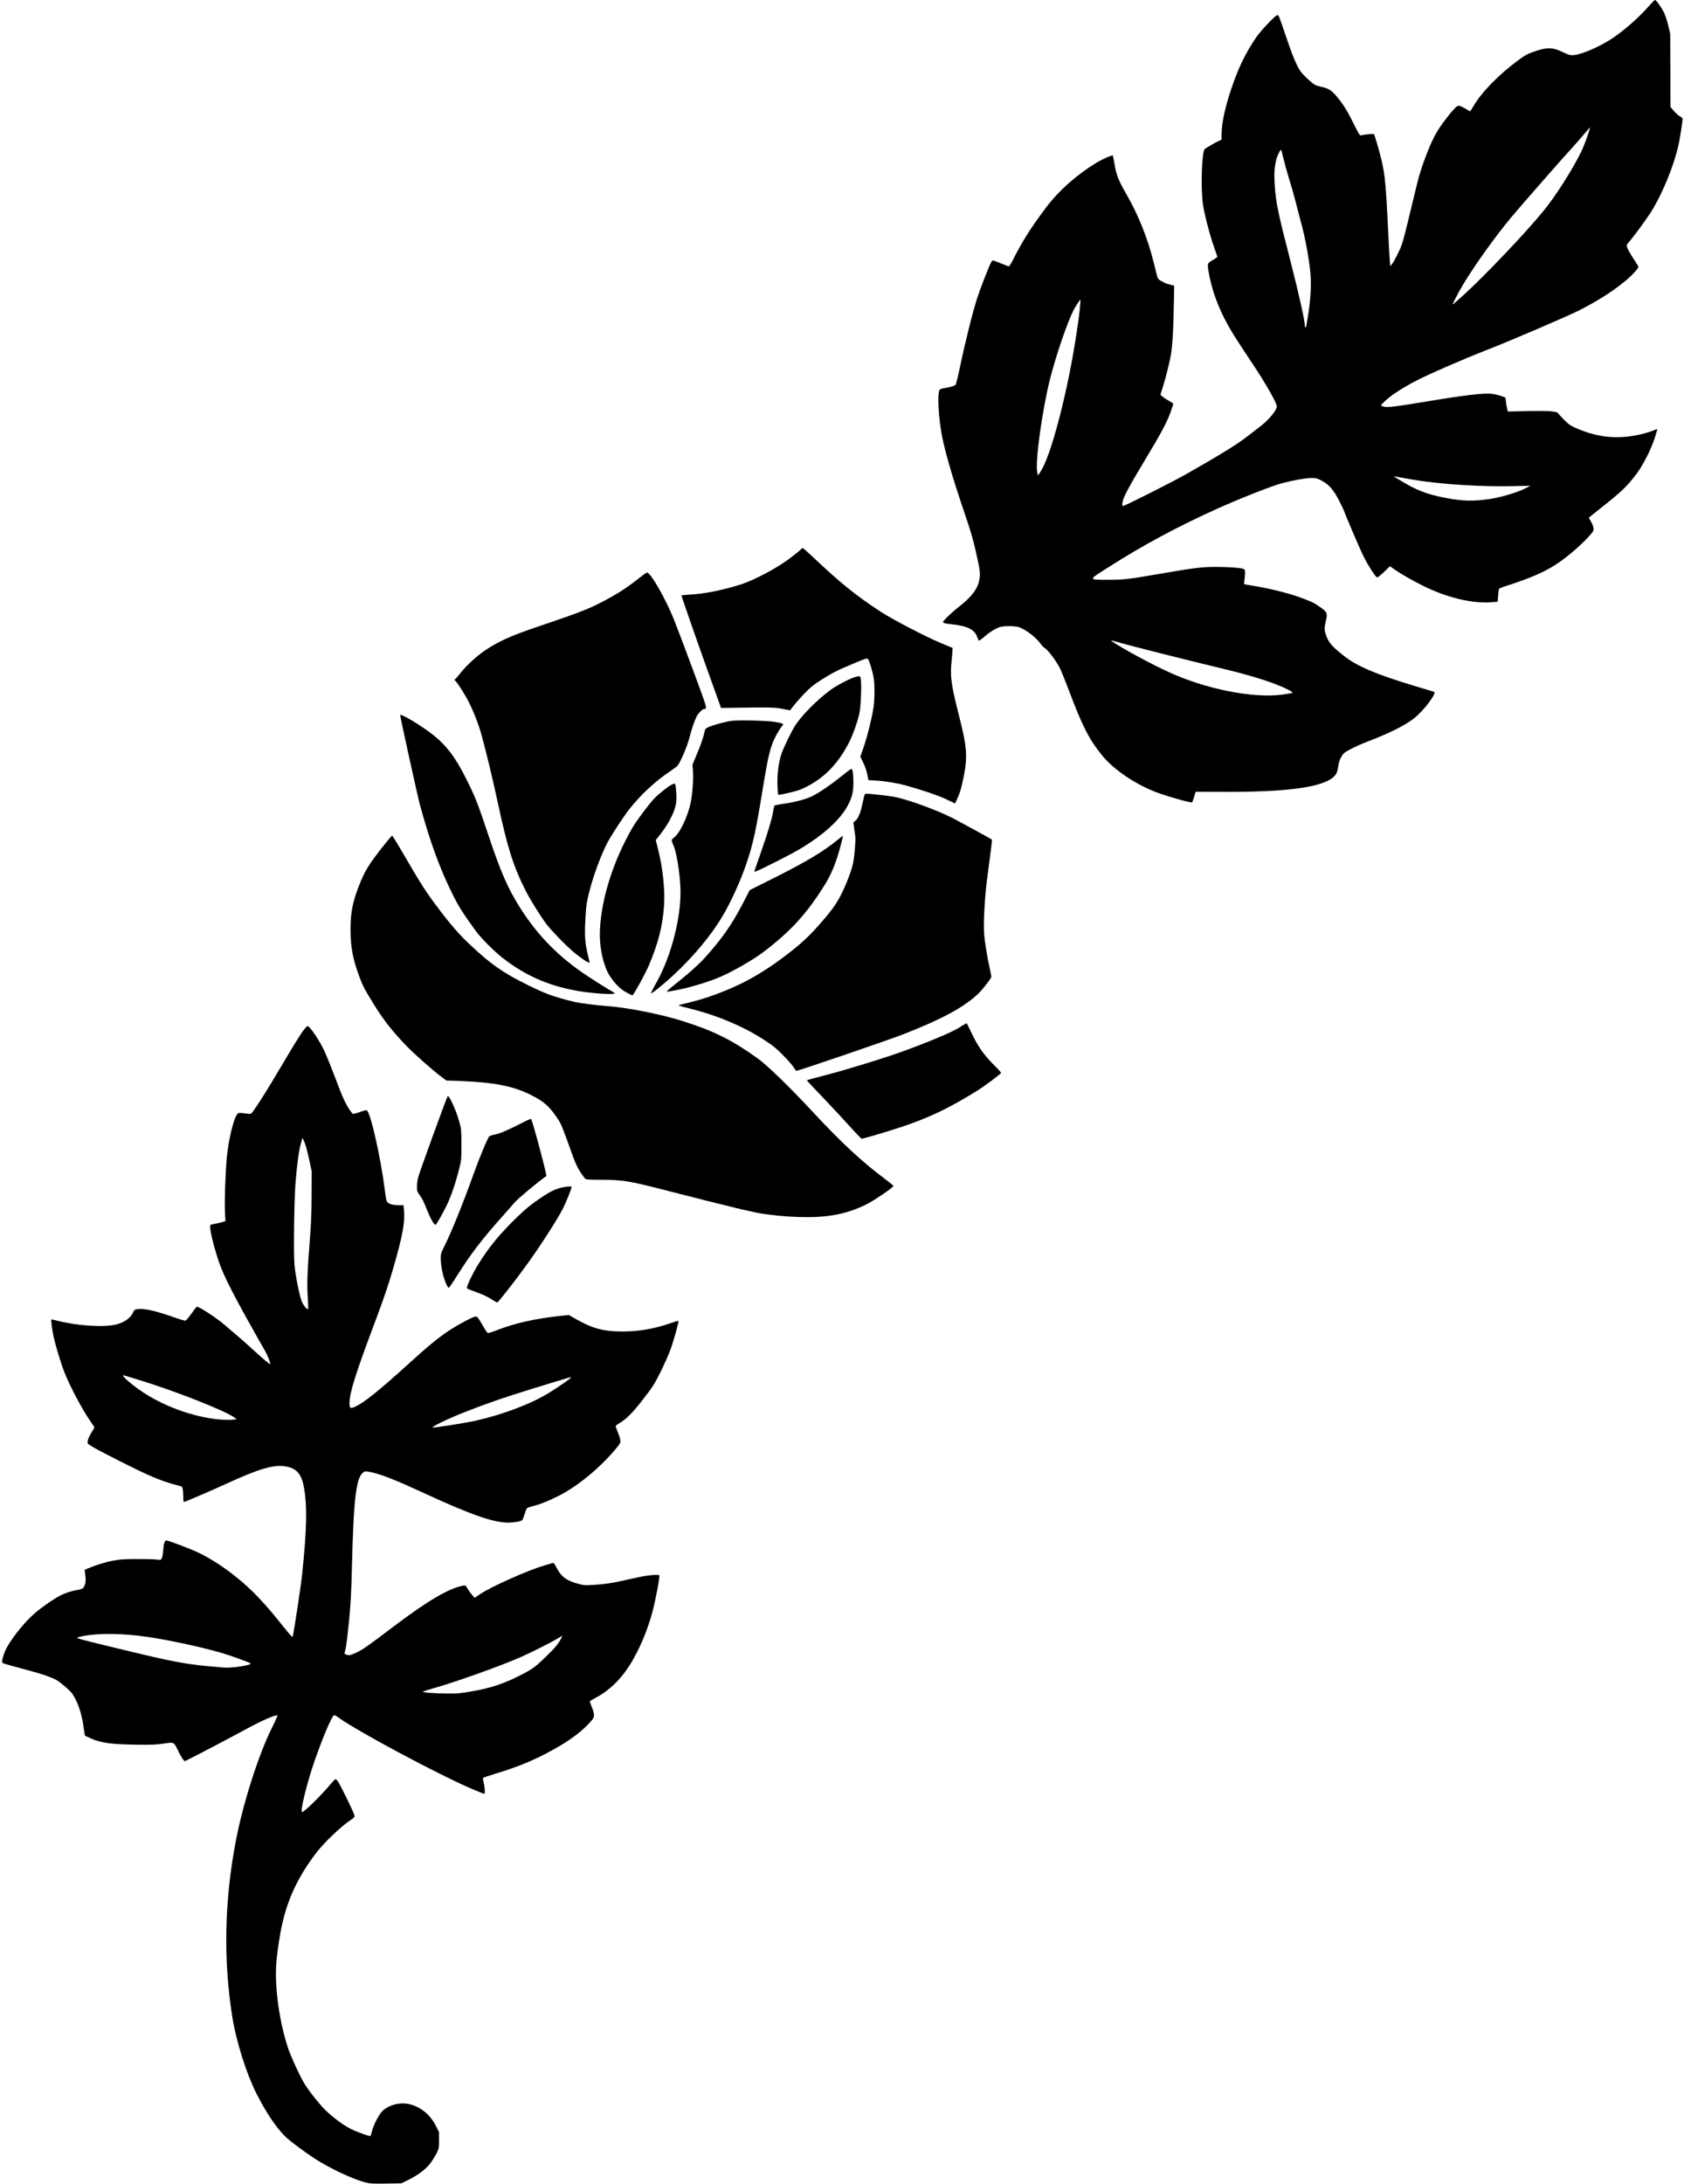 <?xml version="1.0" standalone="no"?>
<!DOCTYPE svg PUBLIC "-//W3C//DTD SVG 20010904//EN"
 "http://www.w3.org/TR/2001/REC-SVG-20010904/DTD/svg10.dtd">
<svg version="1.0" xmlns="http://www.w3.org/2000/svg"
 width="2407pt" height="3120pt" viewBox="0 0 2407 3120"
 preserveAspectRatio="xMidYMid meet">
<g transform="translate(0,3120) scale(0.1,-0.1)"
fill="#000000" stroke="none">
<path d="M23561 31105 c-152 -172 -378 -367 -547 -473 -178 -111 -403 -207
-511 -218 -58 -6 -66 -4 -164 41 -141 66 -209 71 -359 25 -132 -41 -175 -63
-280 -141 -279 -206 -522 -455 -640 -656 -23 -40 -44 -73 -47 -73 -2 0 -35 18
-72 40 -37 22 -78 40 -91 40 -27 0 -78 -52 -184 -190 -138 -179 -199 -296
-308 -590 -43 -114 -82 -245 -113 -375 -26 -110 -82 -342 -125 -517 -73 -296
-82 -324 -139 -440 -33 -67 -71 -136 -85 -152 l-24 -29 -6 59 c-3 33 -13 199
-21 369 -42 868 -49 925 -157 1305 -23 80 -45 149 -49 154 -7 7 -145 -7 -189
-19 -11 -4 -30 25 -69 103 -122 248 -181 344 -284 464 -66 77 -109 104 -197
124 -41 9 -87 23 -102 30 -41 21 -162 132 -203 187 -59 77 -127 243 -240 582
-30 88 -61 177 -70 198 -14 34 -17 36 -38 26 -43 -22 -233 -226 -293 -314
-154 -229 -249 -423 -350 -720 -93 -273 -144 -508 -144 -668 l0 -73 -47 -22
c-27 -11 -77 -39 -113 -61 -36 -22 -71 -44 -78 -48 -44 -26 -62 -553 -28 -793
22 -147 96 -432 160 -614 25 -70 46 -132 46 -136 0 -5 -24 -21 -52 -38 -92
-51 -93 -55 -74 -169 52 -304 166 -594 355 -901 43 -70 166 -258 274 -419 186
-278 347 -561 347 -610 0 -56 -126 -205 -250 -296 -52 -39 -126 -96 -165 -127
-130 -106 -431 -291 -905 -558 -204 -114 -818 -423 -869 -438 -24 -6 -24 -6
-17 47 10 72 86 215 326 614 226 373 319 550 366 689 19 55 34 103 34 107 0 4
-26 22 -57 39 -32 17 -73 44 -92 60 l-35 30 37 117 c43 137 102 377 117 478
20 139 31 326 37 642 l6 321 -44 12 c-24 6 -53 14 -64 17 -11 3 -44 19 -72 35
-43 24 -54 36 -62 66 -6 20 -30 118 -55 217 -84 336 -216 665 -386 960 -117
204 -146 279 -174 454 -9 52 -18 96 -20 99 -10 9 -149 -52 -231 -101 -289
-176 -543 -402 -731 -652 -211 -281 -338 -482 -468 -743 -29 -57 -52 -92 -59
-89 -99 41 -219 87 -227 87 -5 0 -18 -17 -28 -37 -36 -72 -140 -338 -190 -488
-60 -177 -181 -660 -252 -1005 -28 -134 -56 -248 -63 -252 -18 -12 -106 -36
-159 -44 -26 -3 -54 -11 -63 -18 -34 -25 -29 -280 11 -559 35 -244 149 -644
342 -1212 85 -248 121 -371 160 -545 61 -272 66 -310 51 -397 -22 -134 -109
-250 -292 -392 -56 -43 -133 -112 -172 -152 -83 -86 -90 -79 110 -104 191 -24
285 -74 321 -173 10 -26 20 -51 24 -55 4 -5 37 18 73 50 73 65 155 117 219
141 57 21 227 21 286 0 99 -36 245 -149 306 -237 16 -23 44 -50 62 -62 45 -27
163 -186 212 -284 22 -44 74 -172 117 -285 203 -542 300 -733 490 -966 168
-206 491 -422 801 -534 168 -61 473 -145 484 -133 4 4 17 40 28 79 l22 71 452
-1 c957 -1 1448 81 1557 258 11 17 24 67 30 111 9 60 20 93 45 135 30 51 42
60 142 112 60 31 158 75 219 98 309 117 539 230 673 334 138 106 334 365 289
381 -6 3 -131 41 -277 84 -548 165 -826 283 -1010 429 -185 146 -228 199 -265
324 -17 59 -16 82 11 199 20 87 9 109 -88 176 -94 65 -107 71 -270 132 -164
61 -434 129 -653 166 -87 14 -161 27 -162 29 -2 1 2 40 8 86 12 99 7 126 -24
134 -61 15 -220 26 -384 26 -203 0 -321 -14 -813 -100 -448 -77 -494 -82 -722
-84 -154 -1 -210 2 -220 12 -18 18 -11 23 227 175 487 310 984 577 1553 833
318 143 783 326 917 360 182 46 337 74 415 74 70 0 85 -4 150 -37 103 -53 174
-134 254 -293 35 -69 67 -136 71 -150 14 -47 226 -542 267 -624 71 -144 181
-315 202 -316 10 0 55 36 101 80 l82 80 74 -52 c80 -56 242 -149 387 -222 339
-170 701 -260 978 -241 l101 7 6 81 c3 45 8 90 12 99 4 11 38 26 93 43 48 14
168 55 267 91 296 109 483 217 705 409 80 69 178 162 218 208 71 80 73 83 67
126 -3 24 -19 65 -35 91 -17 26 -30 49 -30 52 0 2 51 44 113 93 365 288 428
348 574 542 89 120 198 334 254 501 22 68 38 126 36 129 -3 2 -26 -5 -51 -16
-26 -11 -79 -29 -119 -40 -346 -94 -652 -74 -977 67 -93 40 -114 54 -181 121
-42 42 -80 84 -85 93 -17 32 -135 41 -440 35 l-282 -7 -10 43 c-6 23 -14 68
-17 99 l-7 57 -56 21 c-31 12 -90 26 -132 32 -106 16 -377 -15 -900 -102 -492
-82 -596 -94 -651 -80 -21 6 -39 14 -39 18 0 14 104 109 170 154 102 71 242
154 369 217 194 97 670 303 961 416 326 126 1144 477 1327 568 349 175 659
390 806 558 26 30 47 59 47 64 0 6 -34 62 -75 124 -41 62 -80 131 -86 152 -12
37 -11 40 25 81 70 83 210 271 293 396 169 253 350 690 417 1002 21 97 56 327
56 365 0 6 -17 21 -39 33 -21 12 -60 47 -87 78 l-48 56 -1 522 -2 521 -26 114
c-15 63 -42 148 -61 188 -37 76 -113 183 -131 183 -6 0 -48 -43 -94 -95z
m-847 -1774 c-27 -91 -83 -240 -115 -303 -130 -262 -364 -630 -538 -842 -246
-303 -823 -910 -1136 -1196 -85 -77 -156 -140 -160 -140 -9 0 72 157 148 285
159 267 464 693 696 970 148 176 719 828 846 965 48 52 128 143 178 203 50 59
92 107 93 107 2 0 -4 -22 -12 -49z m-4370 -393 c16 -68 52 -199 81 -293 30
-93 70 -234 90 -313 19 -78 58 -224 85 -325 56 -204 113 -516 130 -711 17
-201 0 -432 -57 -743 -8 -44 -23 -42 -23 2 0 64 -89 462 -195 875 -189 734
-218 870 -235 1126 -10 161 -6 239 21 359 11 50 56 145 69 145 3 0 19 -55 34
-122z m-2911 -2165 c-8 -82 -41 -312 -74 -513 -129 -778 -345 -1582 -484
-1795 l-39 -60 -10 45 c-32 144 67 869 180 1325 82 329 246 811 340 996 22 45
91 149 98 149 1 0 -4 -66 -11 -147z m4764 -2427 c399 -66 992 -104 1448 -92
l230 6 -68 -35 c-117 -61 -355 -132 -523 -156 -231 -33 -375 -29 -611 15 -279
53 -420 107 -670 259 -46 27 -83 51 -83 52 0 1 29 -3 64 -11 35 -7 131 -24
213 -38z m-4169 -2335 c152 -44 999 -257 1417 -357 324 -77 569 -148 765 -221
153 -57 278 -120 263 -132 -4 -4 -71 -16 -147 -26 -420 -55 -1098 81 -1626
325 -277 128 -653 332 -805 436 -28 20 -18 18 133 -25z"/>
<path d="M11434 23339 c-16 -17 -93 -78 -170 -135 -180 -132 -506 -303 -684
-357 -271 -84 -512 -131 -722 -143 -65 -3 -118 -9 -118 -12 0 -13 283 -823
424 -1212 l142 -395 80 1 c615 10 697 8 803 -15 57 -12 104 -21 105 -19 39 56
119 151 201 236 86 90 129 125 237 194 164 105 233 140 473 240 167 70 191 77
201 63 22 -29 72 -199 83 -278 14 -100 14 -261 0 -385 -14 -131 -89 -437 -146
-601 l-46 -133 41 -84 c26 -52 48 -116 58 -167 l17 -84 111 -6 c123 -7 295
-35 414 -67 205 -56 477 -147 562 -188 52 -26 108 -52 123 -59 l28 -13 39 85
c28 61 50 133 74 248 71 334 63 454 -64 952 -105 415 -121 533 -99 747 7 68
13 138 13 157 l1 34 -160 66 c-222 93 -691 336 -864 449 -358 233 -576 409
-984 795 -68 64 -129 117 -134 117 -5 0 -22 -14 -39 -31z"/>
<path d="M9140 22944 c-142 -113 -267 -198 -408 -276 -286 -158 -380 -196
-997 -405 -380 -128 -545 -198 -722 -304 -166 -99 -332 -246 -457 -406 -27
-35 -54 -63 -59 -63 -6 0 -4 -6 5 -12 34 -28 141 -195 199 -310 76 -152 139
-315 184 -478 67 -245 155 -610 224 -930 143 -669 225 -929 401 -1280 65 -129
199 -345 297 -479 67 -90 287 -317 393 -405 78 -65 182 -138 213 -149 19 -7
19 -10 -9 103 -38 157 -47 252 -41 430 4 96 11 216 17 265 26 228 175 676 307
925 55 103 228 367 305 465 168 212 364 395 576 538 54 37 106 75 115 85 37
41 136 270 167 387 38 145 75 254 106 316 23 46 84 109 107 109 43 1 41 14
-43 246 -100 277 -319 861 -389 1037 -117 293 -332 667 -384 667 -7 0 -55 -34
-107 -76z"/>
<path d="M12220 21526 c-73 -21 -269 -123 -350 -184 -191 -142 -397 -348 -499
-500 -51 -76 -170 -319 -200 -409 -42 -126 -63 -286 -59 -440 2 -79 7 -145 11
-149 3 -4 75 10 159 30 130 31 170 45 268 97 250 132 437 331 587 624 63 124
138 344 153 450 16 112 24 347 16 428 -8 75 -8 74 -86 53z"/>
<path d="M5720 20982 c0 -28 249 -1158 281 -1277 144 -531 289 -926 478 -1303
77 -154 156 -278 323 -505 75 -103 250 -278 378 -380 339 -268 702 -421 1154
-487 209 -30 465 -42 451 -21 -3 6 -47 33 -98 62 -50 29 -182 112 -292 185
-400 263 -705 572 -955 964 -182 287 -280 511 -467 1070 -150 449 -180 526
-326 814 -138 274 -267 444 -445 587 -162 131 -482 324 -482 291z"/>
<path d="M10450 20900 c-84 -12 -254 -58 -315 -85 -43 -19 -55 -29 -60 -52
-17 -85 -54 -195 -112 -333 l-65 -155 7 -101 c7 -112 -8 -319 -31 -434 -42
-206 -158 -449 -244 -510 -36 -26 -37 -34 -6 -104 45 -100 90 -371 101 -601
20 -401 -127 -983 -343 -1364 -28 -49 -58 -106 -67 -127 -15 -36 -15 -37 2
-22 10 8 23 17 30 19 6 2 80 63 165 135 318 273 617 617 804 925 125 207 268
519 356 779 92 275 134 465 232 1070 79 482 108 597 188 750 28 52 64 110 80
129 37 42 35 43 -92 66 -105 19 -531 30 -630 15z"/>
<path d="M12155 20208 c-11 -6 -74 -55 -140 -108 -140 -113 -301 -222 -403
-274 -88 -44 -262 -91 -419 -111 -65 -9 -120 -20 -124 -26 -4 -6 -12 -46 -19
-87 -17 -104 -73 -291 -173 -577 -110 -313 -103 -287 -75 -276 89 34 504 245
630 320 450 268 716 557 758 824 13 80 9 263 -7 304 -7 18 -11 20 -28 11z"/>
<path d="M9605 19991 c-49 -22 -181 -126 -250 -196 -73 -75 -258 -321 -316
-422 -271 -469 -442 -1003 -464 -1458 -11 -211 34 -453 111 -606 50 -101 155
-222 233 -268 74 -44 119 -66 124 -60 39 47 187 320 233 429 131 312 192 546
214 831 18 233 -14 547 -84 825 l-33 132 74 93 c96 123 177 273 205 380 17 69
20 102 15 189 -3 58 -9 115 -14 127 -8 22 -8 22 -48 4z"/>
<path d="M12351 19823 c-5 -21 -19 -83 -31 -138 -25 -113 -57 -183 -96 -214
l-26 -21 10 -77 c6 -43 14 -99 17 -125 7 -54 -11 -270 -30 -374 -19 -102 -106
-328 -182 -474 -70 -134 -147 -237 -324 -435 -152 -170 -275 -280 -501 -449
-287 -213 -531 -353 -823 -471 -228 -92 -370 -136 -645 -201 -24 -6 -24 -7 -5
-15 11 -5 83 -24 160 -43 436 -109 858 -299 1168 -527 85 -62 274 -258 309
-321 12 -21 26 -38 32 -38 27 0 1332 446 1516 518 564 220 885 394 1086 588
63 61 184 218 184 239 0 7 -11 63 -25 126 -38 172 -73 391 -80 509 -9 153 12
523 45 770 55 411 72 551 69 554 -12 9 -505 279 -559 306 -242 122 -658 272
-843 306 -76 14 -343 43 -394 44 -17 0 -24 -8 -32 -37z"/>
<path d="M5494 19132 c-225 -284 -280 -373 -367 -597 -87 -223 -117 -381 -117
-607 0 -262 32 -431 132 -697 46 -124 76 -179 211 -396 135 -217 255 -369 457
-579 105 -109 373 -347 486 -431 l83 -63 178 -6 c500 -19 779 -73 1031 -200
186 -93 266 -164 377 -331 59 -89 63 -98 216 -524 55 -155 96 -232 182 -341
10 -13 48 -16 242 -16 284 -1 397 -19 828 -130 1065 -273 1353 -342 1517 -363
232 -30 396 -41 596 -41 340 0 611 62 867 198 111 59 357 229 357 247 0 6 -57
53 -127 105 -319 238 -625 522 -1013 940 -346 373 -661 678 -806 782 -367 262
-623 389 -1075 532 -304 96 -802 194 -1069 211 -151 10 -408 44 -495 66 -278
70 -387 110 -633 231 -361 178 -525 292 -829 576 -150 140 -272 278 -448 511
-178 234 -257 356 -485 749 -96 166 -179 302 -185 302 -5 0 -55 -57 -111 -128z"/>
<path d="M11994 19218 c-212 -176 -462 -327 -919 -556 l-360 -180 -89 -174
c-165 -320 -313 -530 -567 -809 -82 -89 -233 -223 -415 -366 -50 -40 -97 -80
-105 -89 -12 -15 -11 -16 16 -11 17 4 59 11 95 17 180 31 476 119 650 195 175
75 463 241 604 347 396 299 632 557 892 978 70 114 131 251 178 403 35 113 78
279 73 284 -2 1 -25 -16 -53 -39z"/>
<path d="M13790 16567 c-14 -7 -55 -33 -92 -56 -94 -59 -415 -194 -778 -327
-258 -95 -841 -274 -1130 -348 -139 -36 -255 -67 -257 -70 -3 -3 84 -96 192
-208 108 -112 283 -299 388 -415 105 -117 197 -213 203 -213 23 0 406 113 579
172 391 131 680 270 1070 513 107 66 337 238 343 256 2 5 -36 48 -85 96 -165
164 -248 283 -352 506 -28 59 -52 107 -53 107 -2 0 -14 -6 -28 -13z"/>
<path d="M4329 16468 c-31 -40 -167 -261 -303 -492 -211 -358 -353 -583 -424
-673 -16 -21 -21 -21 -87 -13 -111 15 -111 15 -139 -33 -48 -81 -116 -386
-135 -602 -19 -216 -33 -612 -26 -757 l7 -146 -56 -16 c-30 -9 -75 -19 -99
-22 -25 -4 -50 -10 -57 -14 -25 -15 23 -234 112 -510 72 -219 235 -536 674
-1305 29 -51 76 -175 66 -175 -14 1 -87 62 -231 193 -80 74 -193 174 -251 223
-58 48 -134 113 -170 145 -112 97 -359 259 -396 259 -5 0 -40 -45 -79 -100
-49 -69 -76 -99 -90 -99 -11 0 -72 18 -135 40 -278 99 -452 139 -543 125 -41
-6 -49 -11 -61 -41 -35 -82 -121 -146 -241 -178 -169 -44 -543 -22 -829 49
-54 14 -100 23 -103 21 -6 -7 16 -170 33 -247 31 -136 108 -390 155 -508 84
-210 255 -532 375 -704 30 -43 54 -80 54 -82 0 -3 -21 -39 -46 -80 -26 -42
-48 -91 -50 -112 -5 -37 -3 -40 43 -70 96 -63 653 -345 843 -427 171 -74 257
-103 426 -147 40 -10 41 -11 48 -63 3 -28 6 -78 6 -109 0 -32 4 -58 9 -58 15
0 396 164 616 265 449 207 666 271 829 245 163 -26 235 -106 270 -300 49 -269
42 -595 -25 -1240 -16 -158 -113 -798 -134 -888 -5 -20 -24 0 -137 140 -165
206 -209 258 -333 391 -242 262 -559 504 -857 653 -114 57 -447 184 -482 184
-22 0 -37 -50 -43 -139 -3 -47 -12 -98 -20 -114 -13 -26 -15 -27 -71 -20 -31
5 -158 8 -282 8 -189 -1 -244 -4 -341 -23 -110 -20 -254 -65 -362 -111 l-48
-21 8 -57 c12 -86 9 -126 -11 -171 -18 -40 -21 -42 -95 -58 -115 -24 -130 -29
-213 -63 -84 -35 -268 -159 -394 -264 -135 -113 -326 -347 -407 -497 -46 -86
-79 -203 -61 -219 9 -8 116 -39 419 -120 149 -40 269 -82 344 -120 57 -30 204
-155 234 -200 82 -124 135 -280 163 -486 9 -60 17 -111 17 -111 14 -11 121
-59 156 -70 140 -43 261 -56 556 -61 250 -3 307 -1 415 15 151 23 144 26 206
-103 24 -49 54 -103 68 -120 l25 -29 38 18 c84 39 613 317 837 439 227 124
439 216 451 196 3 -4 -31 -81 -76 -171 -192 -382 -417 -1087 -519 -1625 -163
-854 -179 -1695 -49 -2513 55 -344 197 -796 339 -1081 136 -271 276 -482 411
-619 73 -74 368 -290 509 -372 222 -130 486 -249 640 -289 72 -18 104 -20 298
-17 l217 3 95 46 c145 71 261 158 326 247 30 42 69 105 87 141 30 63 32 72 32
182 l0 116 -44 88 c-83 167 -233 285 -403 316 -121 22 -261 -15 -353 -94 -50
-43 -131 -193 -156 -289 -9 -38 -20 -72 -23 -76 -10 -9 -193 56 -281 100 -128
64 -318 212 -415 323 -107 122 -188 229 -246 320 -63 102 -196 390 -238 516
-86 259 -149 593 -166 879 -15 247 -4 398 55 745 75 441 239 807 529 1180 99
127 340 358 459 438 73 49 77 54 72 82 -5 33 -185 404 -229 473 -14 23 -32 42
-39 42 -7 0 -38 -30 -69 -68 -126 -153 -379 -402 -409 -402 -25 0 22 225 108
515 90 304 277 782 337 859 14 17 19 15 95 -38 280 -198 1418 -805 1874 -1000
98 -42 182 -76 188 -76 14 0 11 85 -7 156 -10 38 -13 69 -8 73 5 5 95 34 199
66 356 109 609 220 908 397 172 103 314 213 413 322 57 63 64 75 64 112 0 24
-13 72 -30 112 -16 39 -30 75 -30 81 0 5 37 29 83 53 216 113 403 305 546 565
129 233 233 505 290 758 46 204 83 414 75 426 -10 17 -157 4 -294 -25 -63 -14
-189 -41 -279 -61 -117 -25 -212 -39 -330 -47 -166 -11 -166 -11 -266 16 -164
44 -239 103 -309 244 -15 28 -30 52 -34 52 -4 0 -59 -15 -122 -34 -244 -71
-768 -304 -930 -414 l-75 -51 -38 42 c-20 23 -50 64 -65 90 -26 46 -28 48 -62
42 -202 -37 -504 -214 -990 -581 -380 -288 -445 -333 -537 -376 -89 -41 -108
-44 -146 -27 l-24 11 18 77 c10 42 31 218 48 391 24 254 32 402 41 760 24 997
60 1295 166 1365 27 18 31 17 128 -4 136 -31 348 -115 686 -271 704 -327 1036
-444 1255 -445 83 0 190 20 203 39 4 6 18 43 30 81 12 39 26 76 31 83 4 7 49
24 99 36 107 28 204 67 362 146 274 139 606 415 828 689 49 61 53 69 48 106
-3 22 -19 73 -36 114 -16 40 -30 78 -30 85 0 6 26 26 58 45 102 62 189 150
340 346 133 172 156 208 242 380 53 105 119 255 148 335 48 135 117 388 108
398 -2 2 -51 -12 -108 -32 -247 -84 -449 -119 -688 -120 -275 0 -429 42 -672
180 l-98 56 -147 -16 c-343 -39 -624 -102 -867 -196 -107 -42 -139 -50 -150
-41 -8 6 -38 53 -67 104 -62 109 -76 127 -101 127 -34 0 -259 -120 -392 -209
-151 -101 -302 -226 -571 -471 -421 -383 -651 -567 -775 -616 -54 -22 -65 -11
-64 64 2 150 88 421 379 1195 121 322 178 493 250 741 128 445 164 636 150
803 l-7 83 -66 0 c-76 0 -127 12 -159 38 -19 15 -25 38 -43 182 -58 463 -206
1117 -258 1137 -7 3 -54 -9 -103 -27 -50 -18 -94 -28 -98 -24 -73 86 -131 199
-210 412 -77 204 -150 387 -195 487 -67 146 -208 355 -240 355 -6 0 -37 -33
-67 -72z m88 -1826 l38 -177 -1 -340 c-1 -269 -7 -407 -27 -660 -34 -421 -41
-627 -28 -808 6 -82 8 -153 5 -159 -11 -17 -61 41 -88 101 -33 74 -93 371
-107 531 -15 168 -5 933 16 1185 20 251 50 463 77 554 l22 74 28 -62 c15 -34
45 -142 65 -239z m-2446 -3153 c529 -161 1265 -451 1388 -548 l24 -19 -70 -7
c-38 -4 -123 -1 -189 5 -380 37 -815 200 -1129 421 -148 104 -263 209 -229
209 3 0 95 -27 205 -61z m6189 27 c0 -10 -164 -123 -306 -212 -256 -160 -656
-312 -1061 -404 -137 -30 -602 -104 -610 -96 -14 13 232 131 467 223 313 123
541 202 962 332 574 176 548 169 548 157z m-6176 -3687 c301 -34 847 -147
1181 -245 135 -39 386 -130 411 -148 13 -10 5 -15 -52 -29 -104 -25 -250 -39
-334 -32 -547 45 -655 65 -1604 296 -507 123 -509 124 -465 137 182 53 512 61
863 21z m6035 -41 c-38 -75 -93 -140 -223 -265 -151 -146 -195 -178 -391 -275
-254 -128 -484 -194 -830 -239 -123 -16 -561 3 -530 22 6 4 90 30 187 58 332
97 923 309 1209 434 151 66 438 211 529 266 36 22 66 40 68 40 1 1 -7 -18 -19
-41z"/>
<path d="M6396 15532 c-19 -32 -402 -1084 -419 -1154 -10 -37 -17 -97 -17
-134 0 -60 3 -71 34 -113 43 -59 58 -89 112 -225 47 -117 98 -206 118 -206 12
0 88 131 164 285 56 114 126 319 174 510 32 127 33 134 33 350 0 208 -2 225
-28 318 -31 112 -65 202 -113 299 -34 67 -48 85 -58 70z"/>
<path d="M7439 15145 c-188 -96 -294 -141 -368 -156 -33 -6 -67 -17 -75 -23
-23 -17 -138 -292 -231 -551 -156 -434 -317 -830 -420 -1034 -42 -84 -45 -96
-45 -167 0 -42 9 -122 21 -177 21 -104 73 -237 93 -237 6 1 54 69 106 153 206
329 373 547 686 896 71 79 138 155 148 169 36 46 355 312 455 379 12 8 -198
793 -218 816 -4 4 -72 -26 -152 -68z"/>
<path d="M8067 14240 c-130 -22 -222 -69 -439 -226 -91 -66 -172 -138 -312
-278 -208 -210 -339 -373 -480 -600 -89 -145 -176 -331 -160 -345 5 -5 59 -27
121 -49 126 -46 173 -69 249 -119 29 -19 57 -33 62 -32 19 7 269 327 432 554
189 261 435 645 510 795 45 90 120 278 120 301 0 10 -36 10 -103 -1z"/>
</g>
</svg>
